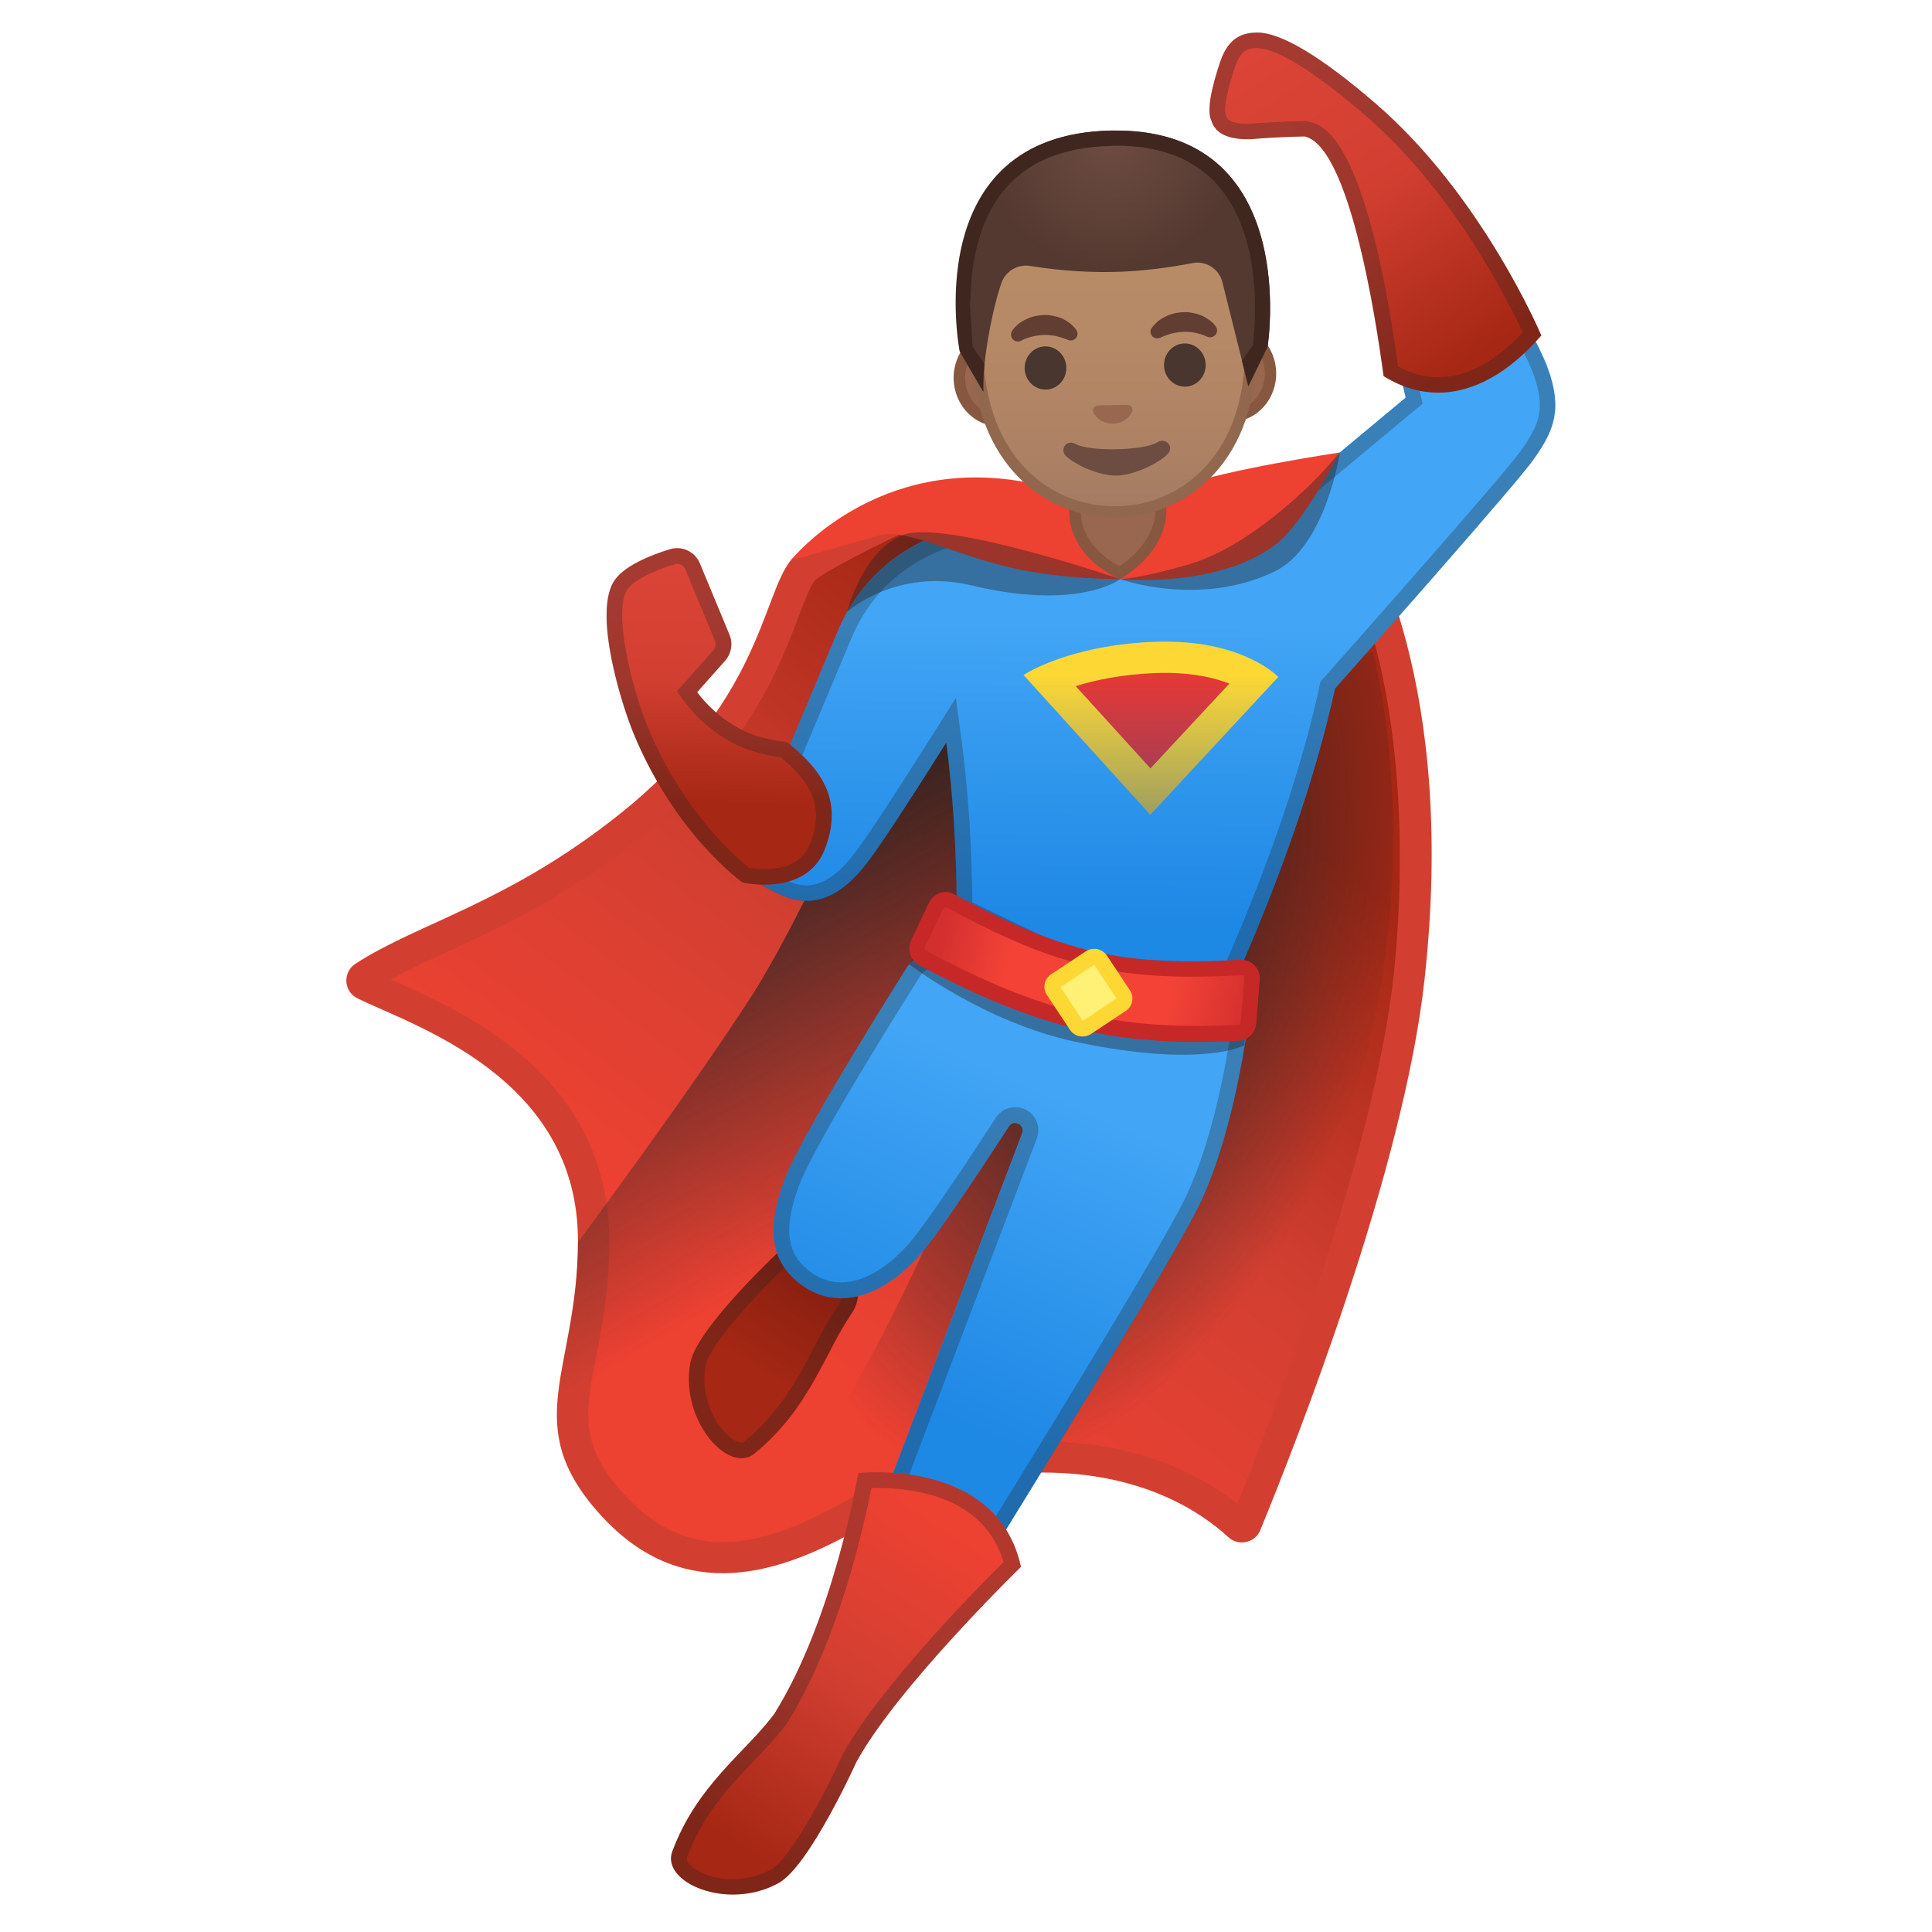 <svg enable-background="new 0 0 128 128" viewBox="0 0 128 128" xmlns="http://www.w3.org/2000/svg" xmlns:xlink="http://www.w3.org/1999/xlink"><linearGradient id="h" x1="78.234" x2="50.453" y1="49.483" y2="86.693" gradientUnits="userSpaceOnUse"><stop stop-color="#A52714" offset="0"/><stop stop-color="#D23F31" offset=".529"/><stop stop-color="#ED4132" offset="1"/></linearGradient><path d="m47.88 103.2c-2.81 0-5.24-1.19-7.42-3.64-3.19-3.58-2.73-5.98-1.97-9.96 0.39-2.04 0.83-4.36 0.85-7.29 0.05-10.34-9.2-14.42-13.64-16.38-0.6-0.26-1.13-0.5-1.55-0.71-0.12-0.06-0.16-0.16-0.16-0.24s0.02-0.18 0.13-0.26c1.45-0.94 3.13-1.71 5.07-2.6 3.41-1.56 7.66-3.51 12.47-7.34 6.96-5.53 8.95-10.78 10.27-14.26 0.47-1.23 0.84-2.2 1.28-2.76 0.51-0.62 4.43-2.63 7.89-4.2 1.99 0.53 4.9 1.31 5.17 1.4l9.45 4.18c0.32 0.12 0.6 0.17 0.88 0.17 0.44 0 0.87-0.12 1.24-0.35l9.74-6.02c0.05-0.03 0.1-0.05 0.16-0.05 0.04 0 0.15 0.01 0.23 0.12 1.8 2.6 7.5 12.59 5.4 31.77-1.37 12.49-8.62 30.87-10.81 36.2-0.07 0.17-0.22 0.18-0.27 0.18-0.07 0-0.14-0.03-0.2-0.08-1.85-1.7-6.01-4.55-12.99-4.55-2.22 0-4.58 0.29-7.04 0.86-0.93 0.22-2.11 0.92-3.6 1.82-2.82 1.68-6.68 3.99-10.58 3.99z" fill="url(#h)"/><path d="m87.51 34.2c6.46 10.05 5.33 25.8 4.82 30.46-1.29 11.7-7.81 28.69-10.35 34.97-2.25-1.79-6.42-4.13-12.88-4.13-2.3 0-4.74 0.3-7.27 0.88-1.09 0.25-2.33 1-3.9 1.94-2.71 1.62-6.42 3.85-10.04 3.85-2.5 0-4.68-1.08-6.65-3.29-2.85-3.2-2.48-5.17-1.73-9.08 0.4-2.09 0.85-4.46 0.86-7.48 0.05-11.01-9.61-15.28-14.26-17.33-0.08-0.03-0.16-0.07-0.23-0.1 1.11-0.61 2.36-1.18 3.74-1.82 3.46-1.59 7.77-3.56 12.68-7.47 7.18-5.71 9.32-11.34 10.59-14.7 0.4-1.07 0.76-1.99 1.09-2.44 0.69-0.62 4.12-2.38 7.2-3.79 2.08 0.56 4.2 1.13 4.69 1.27l9.42 4.16 0.06 0.03 0.06 0.02c0.38 0.14 0.77 0.21 1.18 0.21 0.63 0 1.25-0.18 1.79-0.51l9.13-5.65m0.22-2.34c-0.24 0-0.49 0.07-0.7 0.2l-9.74 6.02c-0.21 0.13-0.45 0.2-0.7 0.2-0.15 0-0.31-0.03-0.46-0.08l-9.53-4.21c-0.25-0.09-5.6-1.52-5.6-1.52s-7.64 3.43-8.61 4.65c-1.92 2.41-2 9.39-11.38 16.85-7.39 5.88-13.27 7.16-17.46 9.88-0.86 0.56-0.79 1.84 0.13 2.29 3.61 1.8 14.67 5.18 14.61 16.16-0.04 8.53-3.9 12.02 1.39 17.95 2.63 2.95 5.45 3.98 8.2 3.98 6.21 0 12.04-5.29 14.41-5.84 2.53-0.59 4.79-0.83 6.8-0.83 6.55 0 10.44 2.58 12.29 4.28 0.26 0.24 0.58 0.35 0.9 0.35 0.51 0 1.01-0.29 1.22-0.82 2.41-5.87 9.51-23.96 10.88-36.48 2.12-19.3-3.47-29.43-5.57-32.47-0.25-0.37-0.66-0.56-1.08-0.56z" fill="#D23F31"/><radialGradient id="g" cx="73.878" cy="63.37" r="18.579" gradientTransform="matrix(.936 .351 -.681 1.814 47.872 -77.563)" gradientUnits="userSpaceOnUse"><stop stop-color="#212121" offset="0"/><stop stop-color="#212121" stop-opacity="0" offset=".999"/></radialGradient><path d="m89.44 73.69c5.41-16.75 1.49-30.51 1.49-30.51s-15.88 5.61-15.91 6.26c-0.04 0.65-10.32 25.11-10.32 25.11s-7.5 20.26-17 29.68c6.81-0.74 12.32-5.31 14.59-5.83 7.09-1.65 12.06-0.59 15.33 0.96 1.78-2.85 8.02-13.89 11.82-25.67z" fill="url(#g)"/><linearGradient id="f" x1="43.406" x2="58.099" y1="55.102" y2="80.47" gradientUnits="userSpaceOnUse"><stop stop-color="#212121" offset="0"/><stop stop-color="#212121" stop-opacity="0" offset=".999"/></linearGradient><path d="m66.97 43.62-5.07-2.3s-8.04 18.35-12.11 24.68c-4.08 6.33-11.5 16.3-11.5 16.3 0.01 8.53-3.9 12.02 1.39 17.95 0.36 0.4 0.72 0.75 1.08 1.08 3.39-4.07 8.99-12.02 13.19-17.98 11.35-16.11 13.02-39.73 13.02-39.73z" fill="url(#f)"/><linearGradient id="e" x1="54.129" x2="49.129" y1="84.028" y2="91.778" gradientUnits="userSpaceOnUse"><stop stop-color="#851F10" offset=".001"/><stop stop-color="#A52714" offset=".841"/></linearGradient><path d="m51.68 82.85s-5.54 5.15-5.95 7.46c-0.68 3.83 2.56 7.37 4.24 6 3.65-2.96 4.64-6.63 6.45-9.29 1.8-2.66-2.34-6.6-4.74-4.17z" fill="url(#e)"/><linearGradient id="d" x1="75.006" x2="74.834" y1="41.42" y2="61.098" gradientUnits="userSpaceOnUse"><stop stop-color="#42A5F5" offset="0"/><stop stop-color="#1E88E5" offset="1"/></linearGradient><path d="m102.54 24.36c-1.01-2.75-5.95-10.64-5.95-10.64l-5.74 2.76 2.28 9.86-10.27 8.55c-4.83-1.13-9.26-1.06-12.95-0.52-2.94-0.22-11.3-0.12-14.46 7.57l-4.58 10.9-3.71 1.29c-1.03 2.15 2.35 4.09 4.5 5.11 2.15 1.03 4 0.23 5.76-2.04 1.05-1.36 3.49-5.17 5.27-8 0.4 3.03 0.68 6.73 0.7 11.23l8.33 4.01 10.14 0.44c3.7-8.37 5.6-14.74 6.58-19.25 3.35-3.78 12.03-13.6 13.14-15.16 1.39-1.93 1.97-3.36 0.96-6.11z" fill="url(#d)"/><g opacity=".29"><path d="m96.2 15.06c1.26 2.05 4.59 7.54 5.37 9.66 0.88 2.38 0.4 3.44-0.82 5.16-0.74 1.04-5.63 6.68-13.08 15.07l-0.18 0.2-0.06 0.27c-1.17 5.42-3.27 11.61-6.23 18.4l-9.22-0.4-7.56-3.64c-0.04-3.87-0.28-7.47-0.71-10.71l-0.38-2.84-1.53 2.43c-2.61 4.14-4.41 6.87-5.22 7.92-1.08 1.4-2.11 2.08-3.14 2.08-0.43 0-0.87-0.11-1.36-0.34-2.6-1.24-4.08-2.47-4.09-3.38l3.19-1.11 0.44-0.15 0.18-0.42 4.58-10.91c2.5-6.08 8.61-6.98 12.04-6.98 0.47 0 0.94 0.02 1.39 0.05l0.11 0.01 0.11-0.02c1.66-0.24 3.34-0.37 5-0.37 2.55 0 5.09 0.29 7.56 0.87l0.5 0.12 0.4-0.33 10.27-8.55 0.49-0.41-0.14-0.62-2.09-9.05 4.18-2.01m0.39-1.33-5.74 2.76 2.28 9.86-10.27 8.55c-2.75-0.64-5.37-0.89-7.8-0.89-1.84 0-3.56 0.15-5.15 0.38-0.4-0.03-0.9-0.05-1.47-0.05-3.64 0-10.26 0.97-13 7.62l-4.58 10.9-3.71 1.29c-1.03 2.15 2.35 4.09 4.5 5.11 0.62 0.3 1.22 0.44 1.8 0.44 1.42 0 2.71-0.87 3.96-2.48 1.05-1.36 3.49-5.17 5.27-8 0.4 3.03 0.68 6.73 0.7 11.23l8.33 4.01 10.14 0.44c3.7-8.37 5.6-14.74 6.58-19.25 3.35-3.78 12.03-13.6 13.14-15.16 1.38-1.94 1.96-3.37 0.95-6.12-0.99-2.75-5.93-10.64-5.93-10.64z" fill="#212121"/></g><linearGradient id="c" x1="47.557" x2="47.794" y1="53.279" y2="37.557" gradientUnits="userSpaceOnUse"><stop stop-color="#A52714" offset="0"/><stop stop-color="#D23F31" offset=".529"/><stop stop-color="#DB4437" offset="1"/></linearGradient><path d="m40.61 38.62c0.59-1.08 2.44-1.82 3.77-2.23 0.81-0.25 1.67 0.16 1.99 0.94l1.96 4.72c0.24 0.58 0.13 1.25-0.29 1.73l-1.85 2.08c0.68 0.92 1.53 1.66 2.51 2.25 1.67 1.01 3.34 0.97 3.51 1.11 2.12 1.71 3.7 3.71 2.46 6.99-1.23 3.26-5.47 2.26-5.47 2.26s-4.35-3.06-7.15-9.7c-0.9-2.13-2.67-7.91-1.44-10.15z" fill="url(#c)"/><linearGradient id="b" x1="55.616" x2="55.616" y1="101.54" y2="101.54" gradientUnits="userSpaceOnUse"><stop stop-color="#BD161D" offset=".003"/><stop stop-color="#D21920" offset=".19"/><stop stop-color="#E11B22" offset=".399"/><stop stop-color="#EA1C24" offset=".643"/><stop stop-color="#ED1C24" offset="1"/></linearGradient><path d="m55.62 101.54" fill="url(#b)"/><g opacity=".29"><path d="m53.44 83.12c0.78 0 1.67 0.62 2.12 1.47 0.2 0.39 0.48 1.14 0 1.84-0.59 0.87-1.08 1.8-1.6 2.79-1.12 2.14-2.29 4.36-4.65 6.28-0.06 0.05-0.11 0.07-0.19 0.07-0.27 0-0.77-0.26-1.26-0.85-0.75-0.89-1.43-2.47-1.12-4.24 0.24-1.35 3.44-4.84 5.67-6.91 0.31-0.3 0.64-0.45 1.03-0.45m0-1.03c-0.61 0-1.23 0.23-1.75 0.76 0 0-5.54 5.15-5.95 7.46-0.58 3.26 1.67 6.3 3.39 6.3 0.3 0 0.59-0.09 0.84-0.3 3.65-2.96 4.64-6.63 6.45-9.29 1.41-2.08-0.81-4.93-2.98-4.93z" fill="#212121"/></g><linearGradient id="a" x1="68.789" x2="59.641" y1="72.073" y2="92.614" gradientUnits="userSpaceOnUse"><stop stop-color="#42A5F5" offset="0"/><stop stop-color="#1E88E5" offset="1"/></linearGradient><path d="m70.4 66.77-0.25 0.68c-0.45-1.66-1.51-3.18-2.95-3.95 0 0-5.78-1.91-7.23 0.78 0 0-6.93 10.92-8.03 13.96-1.11 3.04-1.07 5.52 1.53 7.13 2.1 1.29 4.92 0.67 7.5-2.26 1.16-1.32 3.84-5.35 5.87-8.48 0.32-0.5 1.09-0.11 0.88 0.45l-12.12 31.91 5.41 3.44s16.09-25.73 18.47-30.65c2.37-4.92 3.22-12.14 3.22-12.14l-12.3-0.87z" fill="url(#a)"/><g opacity=".29"><path d="m63.27 63.87c1.56 0 3.21 0.48 3.54 0.59 1.69 0.78 11.2 3.1 14.73 3.96-0.31 2.06-1.21 7.19-2.99 10.9-2.07 4.3-15.01 25.1-17.86 29.66l-3.82-2.43 11.82-31.12c0.18-0.48 0.12-0.99-0.16-1.41-0.29-0.42-0.77-0.67-1.28-0.67s-0.99 0.26-1.27 0.7c-2.86 4.4-4.91 7.37-5.78 8.36-1.44 1.64-3.03 2.55-4.47 2.55-0.61 0-1.19-0.16-1.71-0.48-1.88-1.16-2.2-2.87-1.1-5.89 1.05-2.9 7.87-13.65 7.94-13.76l0.04-0.06c0.3-0.6 1.11-0.9 2.37-0.9m0-1.03c-1.36 0-2.7 0.33-3.3 1.44 0 0-6.93 10.92-8.03 13.96-1.11 3.04-1.07 5.52 1.53 7.13 0.68 0.42 1.45 0.64 2.25 0.64 1.66 0 3.51-0.93 5.25-2.9 1.16-1.32 3.84-5.35 5.87-8.48 0.1-0.16 0.26-0.23 0.41-0.23 0.31 0 0.62 0.3 0.48 0.68l-12.12 31.91 5.41 3.44s16.09-25.73 18.47-30.65c2.37-4.92 3.22-12.14 3.22-12.14s-14.06-3.36-15.5-4.13c-0.01-0.02-2-0.67-3.94-0.67z" fill="#212121"/></g><g opacity=".4"><path d="m60.24 63.89 2-3.26c0.28-0.63 1-0.89 1.58-0.56 6.62 3.79 10.14 4.78 17.67 4.34 0.69-0.04 1.26 0.59 1.21 1.33l-0.26 3.51s-2.76 1.56-11.19-0.23c-5.98-1.27-11.01-5.13-11.01-5.13z" fill="#212121"/></g><linearGradient id="p" x1="62.148" x2="82.817" y1="62.55" y2="67.068" gradientUnits="userSpaceOnUse"><stop stop-color="#D32F2F" offset="0"/><stop stop-color="#F44336" offset=".23"/><stop stop-color="#F44336" offset=".742"/><stop stop-color="#D32F2F" offset="1"/></linearGradient><path d="m79.34 68.5c-6.46 0-11.23-1.31-18.21-5.03-0.33-0.18-0.47-0.6-0.31-0.94l1.19-2.52c0.12-0.25 0.37-0.41 0.65-0.41 0.12 0 0.23 0.03 0.33 0.08 5.71 3.05 9.55 4.5 15.94 4.5 0.99 0 2.06-0.03 3.27-0.1 0.24 0 0.42 0.08 0.56 0.23s0.2 0.34 0.19 0.54l-0.23 2.9c-0.03 0.36-0.32 0.64-0.67 0.66-0.94 0.07-1.85 0.09-2.71 0.09z" fill="url(#p)"/><path d="m62.66 60.13c0.03 0 0.06 0.01 0.09 0.02 5.79 3.09 9.69 4.56 16.18 4.56 1 0 2.08-0.03 3.31-0.1 0.07 0 0.12 0.04 0.14 0.06 0.03 0.03 0.06 0.08 0.05 0.15l-0.23 2.9c-0.01 0.1-0.09 0.18-0.18 0.18-0.93 0.05-1.84 0.07-2.69 0.07-6.37 0-11.07-1.3-17.96-4.97-0.09-0.05-0.13-0.17-0.08-0.26l1.19-2.52c0.04-0.06 0.13-0.09 0.18-0.09m0-1.03c-0.46 0-0.9 0.26-1.11 0.7l-1.19 2.52c-0.28 0.59-0.04 1.31 0.53 1.62 6.57 3.49 11.49 5.09 18.44 5.09 0.88 0 1.79-0.03 2.74-0.08 0.61-0.03 1.11-0.52 1.16-1.13l0.23-2.9c0.06-0.72-0.51-1.33-1.23-1.33h-0.07c-1.16 0.06-2.23 0.1-3.24 0.1-5.99 0-9.63-1.2-15.7-4.44-0.16-0.11-0.36-0.15-0.56-0.15z" fill="#C62828"/><path d="m69.48 45.02c1.28-0.56 3.66-1.34 7.09-1.47 0.22-0.01 0.43-0.01 0.63-0.01 3.09 0 4.98 0.84 5.95 1.43l-6.94 7.46-6.73-7.41z" fill="#E53935"/><path d="m77.21 44.58c1.89 0 3.28 0.34 4.24 0.71l-5.23 5.62-4.95-5.45c1.27-0.4 3.06-0.79 5.33-0.87 0.22-0.01 0.41-0.01 0.61-0.01m0-2.07c-0.22 0-0.44 0-0.67 0.01-5.77 0.21-8.73 2.2-8.73 2.2l8.4 9.25 8.48-9.12s-2.19-2.34-7.48-2.34z" fill="#FDD835"/><path d="m71.72 68.16c-0.16 0-0.31-0.08-0.39-0.21l-1.53-2.31c-0.07-0.11-0.09-0.23-0.07-0.35s0.1-0.23 0.2-0.3l2.31-1.53c0.08-0.05 0.17-0.08 0.26-0.08 0.16 0 0.31 0.08 0.39 0.21l1.53 2.31c0.14 0.22 0.08 0.51-0.13 0.65l-2.31 1.53c-0.08 0.05-0.17 0.08-0.26 0.08z" fill="#FFF176"/><path d="m72.49 63.92 1.48 2.23-2.23 1.48-1.48-2.23 2.23-1.48m0.01-1.06c-0.19 0-0.38 0.05-0.55 0.16l-2.31 1.53c-0.46 0.3-0.58 0.92-0.28 1.37l1.53 2.31c0.19 0.29 0.51 0.44 0.83 0.44 0.19 0 0.38-0.05 0.55-0.16l2.31-1.53c0.46-0.3 0.58-0.92 0.28-1.37l-1.53-2.31c-0.2-0.28-0.51-0.44-0.83-0.44z" fill="#FDD835"/><linearGradient id="o" x1="48.301" x2="62.155" y1="121.94" y2="100.85" gradientUnits="userSpaceOnUse"><stop stop-color="#A52714" offset="0"/><stop stop-color="#D23F31" offset=".529"/><stop stop-color="#ED4132" offset="1"/></linearGradient><path d="m56.86 97.6s-1.61 9.66-5.58 15.98c-1.94 2.57-5.1 4.68-6.74 9.09-0.75 2.03 3.63 3.96 7.04 2.09 2.05-1.13 5.16-8.03 5.16-8.03 2.73-4.98 10.9-12.92 10.9-12.92-1.58-7.29-10.78-6.21-10.78-6.21z" fill="url(#o)"/><g opacity=".29"><path d="m58.1 98.58c2.63 0 7.12 0.65 8.39 4.91-1.75 1.73-8.21 8.29-10.66 12.75l-0.04 0.08c-1.23 2.73-3.5 6.88-4.71 7.55-0.75 0.41-1.63 0.63-2.52 0.63-1.43 0-2.6-0.56-2.97-1.09-0.14-0.2-0.1-0.31-0.08-0.36 1.06-2.85 2.79-4.66 4.46-6.41 0.77-0.81 1.5-1.57 2.13-2.41l0.03-0.04 0.02-0.04c3.4-5.42 5.09-13.05 5.58-15.55 0.12-0.02 0.24-0.02 0.37-0.02m0-1.04c-0.76 0-1.24 0.06-1.24 0.06s-1.61 9.66-5.58 15.98c-1.94 2.57-5.1 4.68-6.74 9.09-0.54 1.45 1.54 2.85 4.02 2.85 0.99 0 2.05-0.22 3.02-0.76 2.05-1.13 5.16-8.03 5.16-8.03 2.73-4.98 10.9-12.92 10.9-12.92-1.22-5.62-6.97-6.27-9.54-6.27z" fill="#212121"/></g><path d="m52.39 37.13s5.69-7.18 15.86-5.13c7.55 1.52 5.96 6.37 5.96 6.37s-3.81 0.03-7.24-0.76c-3.47-0.8-6.56-2.41-8.4-2.22l-6.18 1.74z" fill="#ED4132"/><path d="m74.21 38.37s0.47-4.91 3.79-6.1 10.76-2.29 10.76-2.29-2.33 4.55-4.13 6c-3.8 3.03-10.42 2.39-10.42 2.39z" fill="#ED4132"/><path d="m56.13 40.53s3.26-2.94 8.22-1.75c7.14 1.71 9.86-0.41 9.86-0.41s5.25 1.89 10.22-0.5c3.41-1.64 4.34-7.89 4.34-7.89l-1.17 1.32s-4.38 4.77-8.74 6.06c-3.19 0.95-4.64 1.01-4.64 1.01s-11.76-4.03-14.44-2.91-3.65 5.07-3.65 5.07z" fill="#212121" opacity=".4"/><linearGradient id="n" x1="97.368" x2="83.559" y1="23.916" y2="3.03" gradientUnits="userSpaceOnUse"><stop stop-color="#A52714" offset="0"/><stop stop-color="#D23F31" offset=".529"/><stop stop-color="#DB4437" offset="1"/></linearGradient><path d="m91.67 24.92c-0.14-0.93-1.91-15.14-5.23-15.88 0 0-1.76 0.02-3.56 0.18-1.41 0.05-2.35-0.33-2.62-1.22-0.33-0.68 0.01-2.2 0.58-3.9 0.57-1.71 1.59-1.92 2.4-1.94 1.57-0.04 4.25 1.55 7.93 4.73 7.08 6.12 10.95 15.35 10.95 15.35-0.13 0-4.69 6.23-10.45 2.68z" fill="url(#n)"/><g opacity=".29"><path d="m44.85 37.35c0.24 0 0.46 0.15 0.56 0.38l1.96 4.72c0.09 0.21 0.05 0.47-0.11 0.64l-1.85 2.08-0.56 0.63 0.5 0.68c0.73 0.99 1.67 1.84 2.81 2.52 1.39 0.84 2.78 1.05 3.44 1.15 0.04 0.01 0.08 0.01 0.12 0.02 1.94 1.61 2.93 3.15 1.98 5.68-0.43 1.15-1.46 1.73-3.06 1.73-0.43 0-0.8-0.05-1.01-0.08-0.8-0.63-4.29-3.59-6.63-9.13-1.19-2.82-2.33-7.7-1.49-9.24 0.32-0.57 1.5-1.23 3.17-1.74 0.06-0.03 0.11-0.04 0.17-0.04m0-1.03c-0.16 0-0.32 0.02-0.48 0.07-1.33 0.41-3.18 1.15-3.77 2.23-1.22 2.23 0.54 8.02 1.44 10.14 2.81 6.65 7.15 9.7 7.15 9.7s0.61 0.14 1.44 0.14c1.35 0 3.27-0.38 4.03-2.4 1.24-3.28-0.35-5.28-2.46-6.99-0.17-0.13-1.84-0.1-3.51-1.11-0.98-0.59-1.83-1.33-2.51-2.25l1.85-2.08c0.42-0.47 0.53-1.14 0.29-1.73l-1.96-4.72c-0.26-0.61-0.86-1-1.51-1z" fill="#212121"/></g><g opacity=".29"><path d="m83.3 3.19c0.75 0 2.67 0.58 7.19 4.48 5.78 5 9.42 12.24 10.4 14.36-1.85 1.96-3.74 2.96-5.6 2.96-0.89 0-1.78-0.24-2.66-0.7-2.15-15.4-5.02-16.04-5.97-16.24l-0.12-0.03h-0.12c-0.07 0-1.8 0.03-3.61 0.18h-0.18c-0.56 0-1.26-0.08-1.38-0.49l-0.02-0.07-0.03-0.09c-0.03-0.06-0.2-0.65 0.63-3.13 0.4-1.21 0.96-1.22 1.44-1.24l0.03 0.01m0-1.04h-0.06c-0.81 0.02-1.83 0.23-2.4 1.94s-0.91 3.23-0.58 3.91c0.25 0.84 1.1 1.22 2.37 1.22h0.24c1.8-0.15 3.56-0.18 3.56-0.18 3.32 0.73 5.09 14.95 5.23 15.88 1.28 0.79 2.49 1.09 3.62 1.09 3.94 0 6.73-3.77 6.83-3.79 0 0-3.87-9.23-10.95-15.35-3.62-3.12-6.28-4.72-7.86-4.72z" fill="#212121"/></g><linearGradient id="m" x1="76.247" x2="76.247" y1="44.742" y2="54.598" gradientUnits="userSpaceOnUse"><stop stop-color="#0D47A1" stop-opacity="0" offset="0"/><stop stop-color="#0D47A1" offset="1"/></linearGradient><path d="m67.81 44.72s2.96-1.99 8.73-2.2 8.15 2.33 8.15 2.33l-8.48 9.12-8.4-9.25z" fill="url(#m)" opacity=".42"/><path d="m74.19 37.94c-0.64-0.31-2.97-1.6-2.97-4.08l-0.08-2.13 5.69-0.16 0.08 2.25c0 2.28-2.13 3.75-2.72 4.12z" fill="#99674F"/><path d="m76.47 31.96 0.07 1.85c0 1.91-1.67 3.23-2.37 3.7-0.76-0.4-2.57-1.57-2.57-3.67l-0.07-1.74 2.46-0.07 2.48-0.07m0.72-0.77-6.44 0.18 0.09 2.5c0 3.16 3.36 4.5 3.36 4.5s3.07-1.65 3.07-4.55l-0.08-2.63z" fill="#875740"/><path d="m66.19 27.88c-1.42 0-2.61-1.25-2.64-2.78-0.02-0.76 0.25-1.48 0.74-2.02s1.14-0.85 1.83-0.86l15.35-0.31c1.48 0 2.66 1.25 2.69 2.78 0.03 1.56-1.12 2.85-2.58 2.88l-15.39 0.31z" fill="#99674F"/><path d="m81.53 22.28c1.22 0 2.24 1.08 2.27 2.41 0.01 0.66-0.22 1.29-0.64 1.76-0.42 0.46-0.97 0.73-1.56 0.74l-2.07 0.04-11.21 0.23-2.11 0.04c-1.22 0-2.24-1.08-2.27-2.41-0.03-1.35 0.96-2.48 2.21-2.5l2.07-0.04 11.21-0.23 2.07-0.04h0.03m0-0.75h-0.06l-2.07 0.04-11.21 0.23-2.07 0.04c-1.66 0.03-2.98 1.5-2.94 3.27 0.04 1.74 1.39 3.14 3.02 3.14h0.06l2.07-0.04 11.21-0.23 2.07-0.04c1.66-0.03 2.98-1.5 2.94-3.27-0.04-1.74-1.39-3.14-3.02-3.14z" fill="#875740"/><linearGradient id="l" x1="73.585" x2="74.062" y1="33.994" y2="10.71" gradientTransform="matrix(1 -.021 .021 1 -.47 1.517)" gradientUnits="userSpaceOnUse"><stop stop-color="#A47B62" offset="0"/><stop stop-color="#AD8264" offset=".192"/><stop stop-color="#B78A67" offset=".551"/><stop stop-color="#BA8D68" offset="1"/></linearGradient><path d="m73.84 33.91c-4.41 0-8.93-3.29-9.08-10.62-0.07-3.46 0.86-6.66 2.61-9.02 1.64-2.2 3.89-3.49 6.17-3.54h0.13c4.38 0 9.01 4.56 9.16 12.19 0.07 3.37-0.85 6.21-2.66 8.2-1.59 1.75-3.78 2.75-6.16 2.8l-0.17-0.01z" fill="url(#l)"/><path d="m73.68 11.1c4.2 0 8.64 4.42 8.79 11.83 0.07 3.28-0.82 6.02-2.56 7.94-1.52 1.68-3.62 2.63-5.89 2.67h-0.17c-4.23 0-8.56-3.17-8.71-10.26-0.12-5.77 3.07-12.07 8.42-12.18h0.12m0-0.75h-0.14c-4.89 0.1-9.31 5.42-9.15 12.94 0.15 7.38 4.77 10.99 9.46 10.99h0.19c4.75-0.1 9.34-3.89 9.19-11.38-0.17-7.44-4.72-12.55-9.55-12.55z" fill="#91674D"/><g fill="#613E31"><path d="m67.06 21.91s0.04-0.05 0.1-0.14c0.02-0.02 0.03-0.05 0.06-0.07l0.1-0.1c0.04-0.03 0.08-0.07 0.12-0.11s0.09-0.07 0.13-0.1c0.05-0.03 0.1-0.07 0.15-0.1s0.11-0.06 0.17-0.09l0.18-0.09c0.06-0.03 0.13-0.05 0.2-0.08 0.14-0.04 0.28-0.09 0.43-0.11 0.15-0.03 0.3-0.04 0.46-0.05 0.15 0 0.31 0 0.46 0.03 0.15 0.02 0.3 0.06 0.43 0.09 0.07 0.02 0.14 0.05 0.2 0.07 0.07 0.02 0.13 0.05 0.19 0.08s0.12 0.06 0.17 0.09 0.1 0.06 0.15 0.1c0.05 0.03 0.09 0.06 0.13 0.09s0.08 0.07 0.11 0.1 0.07 0.06 0.1 0.09 0.05 0.06 0.07 0.08c0.09 0.1 0.13 0.16 0.13 0.16 0.15 0.19 0.11 0.47-0.09 0.62-0.12 0.09-0.27 0.11-0.4 0.07l-0.08-0.03s-0.05-0.02-0.14-0.05c-0.02-0.01-0.04-0.02-0.07-0.03s-0.05-0.02-0.08-0.03c-0.06-0.02-0.12-0.05-0.2-0.06-0.04-0.01-0.07-0.02-0.11-0.03l-0.12-0.03c-0.02-0.01-0.04-0.01-0.06-0.02-0.02 0-0.04-0.01-0.07-0.01-0.04-0.01-0.09-0.02-0.13-0.02-0.09-0.01-0.18-0.03-0.28-0.03-0.1-0.01-0.19-0.01-0.29-0.01-0.1 0.01-0.2 0.01-0.29 0.02-0.1 0.01-0.19 0.03-0.28 0.04-0.05 0.01-0.09 0.02-0.13 0.03-0.02 0-0.04 0.01-0.07 0.01-0.02 0.01-0.04 0.01-0.06 0.02l-0.12 0.03c-0.04 0.01-0.07 0.03-0.11 0.04s-0.07 0.02-0.1 0.03-0.06 0.02-0.08 0.03c-0.03 0.01-0.05 0.02-0.08 0.03s-0.06 0.03-0.08 0.04l-0.16 0.08c-0.23 0.1-0.5 0-0.6-0.23-0.06-0.17-0.04-0.33 0.04-0.45z"/><path d="m80.01 22.32s-0.06-0.02-0.16-0.07c-0.02-0.01-0.05-0.03-0.08-0.04s-0.05-0.01-0.08-0.02-0.05-0.02-0.08-0.03-0.07-0.02-0.1-0.03c-0.04-0.01-0.07-0.02-0.11-0.03l-0.12-0.03c-0.02-0.01-0.04-0.01-0.06-0.02-0.02 0-0.04-0.01-0.07-0.01-0.04-0.01-0.09-0.02-0.13-0.02-0.09-0.01-0.18-0.03-0.28-0.03-0.1-0.01-0.19-0.01-0.29-0.01-0.1 0.01-0.2 0.01-0.29 0.02-0.1 0.01-0.19 0.03-0.28 0.04-0.05 0.01-0.09 0.02-0.13 0.03-0.02 0-0.04 0.01-0.07 0.01-0.02 0.01-0.04 0.01-0.06 0.02l-0.12 0.03c-0.04 0.01-0.07 0.03-0.11 0.04-0.07 0.02-0.14 0.05-0.2 0.07-0.03 0.01-0.06 0.02-0.08 0.03-0.03 0.01-0.05 0.02-0.07 0.03-0.08 0.04-0.14 0.06-0.14 0.06l-0.08 0.03c-0.23 0.09-0.48-0.03-0.57-0.26-0.05-0.14-0.03-0.29 0.05-0.4 0 0 0.04-0.06 0.13-0.16 0.02-0.03 0.04-0.05 0.07-0.08l0.09-0.09c0.03-0.03 0.07-0.07 0.11-0.1s0.08-0.06 0.13-0.1c0.05-0.03 0.1-0.07 0.15-0.1s0.11-0.06 0.17-0.09l0.18-0.09c0.06-0.03 0.13-0.05 0.2-0.08 0.14-0.04 0.28-0.09 0.43-0.11 0.15-0.03 0.3-0.04 0.46-0.05 0.15 0 0.31 0 0.46 0.03 0.15 0.02 0.3 0.06 0.43 0.09 0.07 0.02 0.14 0.05 0.2 0.07 0.07 0.02 0.13 0.05 0.19 0.08s0.12 0.06 0.17 0.09 0.1 0.06 0.15 0.1c0.05 0.03 0.09 0.06 0.14 0.09 0.04 0.04 0.08 0.07 0.12 0.1s0.07 0.06 0.1 0.09 0.04 0.05 0.06 0.07c0.07 0.09 0.11 0.14 0.11 0.14 0.15 0.2 0.1 0.49-0.11 0.63-0.13 0.1-0.29 0.11-0.43 0.06z"/></g><g fill="#49362E"><ellipse transform="matrix(1 -.021 .021 1 -.486 1.424)" cx="69.24" cy="24.41" rx="1.38" ry="1.43"/><ellipse transform="matrix(1 -.021 .021 1 -.48 1.613)" cx="78.47" cy="24.22" rx="1.38" ry="1.43"/></g><radialGradient id="k" cx="73.866" cy="9.374" r="8.54" gradientTransform="matrix(1 -.021 .021 1 -.47 1.517)" gradientUnits="userSpaceOnUse"><stop stop-color="#6D4C41" offset="0"/><stop stop-color="#543930" offset="1"/></radialGradient><path d="m73.61 8.65c-12.87 0.26-9.87 14.83-9.87 14.83s1.42 2.52 1.41 2.47c-0.09-2.04 0.65-5.66 1.2-7.21 0.28-0.78 1.07-1.25 1.89-1.12 1.26 0.2 3.25 0.44 5.45 0.4 2.11-0.04 4.04-0.34 5.31-0.59 0.87-0.17 1.72 0.35 1.97 1.2l1.74 6.96 1.27-2.58s2.34-14.62-10.37-14.36z" fill="url(#k)"/><defs><path id="j" d="m73.61 8.65c-12.87 0.26-10.03 14.63-10.03 14.63s1.58 2.72 1.57 2.67c-0.02-0.44 0.34-1.46 0.34-1.46l-1.06-1.54s-0.13-2.23-0.16-2.64c0 0-0.07-9.31 9.31-9.5 9.39-0.19 9.4 7.68 9.41 8.58s0.04 3.43 0.04 3.43l-0.84 1.23 0.51 1.54 1.3-2.71c0.01 0.01 2.32-14.49-10.39-14.23z"/></defs><clipPath id="i"><use xlink:href="#j"/></clipPath><g clip-path="url(#i)"><path d="m73.94 9.65c2.98 0 5.27 0.91 6.81 2.7 2.96 3.46 2.4 9.24 2.27 10.33l-1.08-4.32c-0.33-1.15-1.4-1.95-2.6-1.95-0.17 0-0.35 0.02-0.52 0.05-1.22 0.24-3.09 0.53-5.14 0.57-0.18 0-0.35 0.01-0.52 0.01-1.92 0-3.64-0.21-4.75-0.39-0.14-0.02-0.29-0.03-0.43-0.03-1.15 0-2.17 0.73-2.56 1.81-0.32 0.91-0.71 2.49-0.97 4.09-0.22-1.68-0.58-6.63 2.01-9.85 1.55-1.93 3.97-2.94 7.17-3 0.11-0.02 0.21-0.02 0.31-0.02m0-1h-0.33c-12.87 0.26-10.06 14.63-10.06 14.63s1.57 2.67 1.6 2.67c-0.09-2.04 0.65-5.66 1.2-7.21 0.24-0.69 0.9-1.14 1.61-1.14 0.09 0 0.18 0.01 0.27 0.02 1.15 0.18 2.93 0.4 4.91 0.4 0.18 0 0.36 0 0.54-0.01 2.11-0.04 4.04-0.34 5.31-0.59 0.11-0.02 0.22-0.03 0.33-0.03 0.75 0 1.42 0.49 1.64 1.23l1.74 6.96 1.27-2.58c0.01 0.01 2.31-14.35-10.03-14.35z" fill="#3F2720"/></g><path d="m74.8 26.84c-0.03-0.01-0.06-0.02-0.09-0.02l-1.99 0.04c-0.03 0-0.06 0.01-0.09 0.02-0.18 0.08-0.27 0.27-0.18 0.46 0.09 0.2 0.5 0.75 1.29 0.73 0.8-0.02 1.18-0.58 1.26-0.78s-0.02-0.38-0.2-0.45z" fill="#99674F"/><path d="m76.66 29.31c-0.88 0.55-4.48 0.62-5.39 0.11-0.52-0.3-0.98 0.18-0.76 0.64 0.22 0.45 2.1 1.48 3.48 1.45s3.29-1.13 3.49-1.6c0.21-0.46-0.31-0.91-0.82-0.6z" fill="#6D4C41"/></svg>
